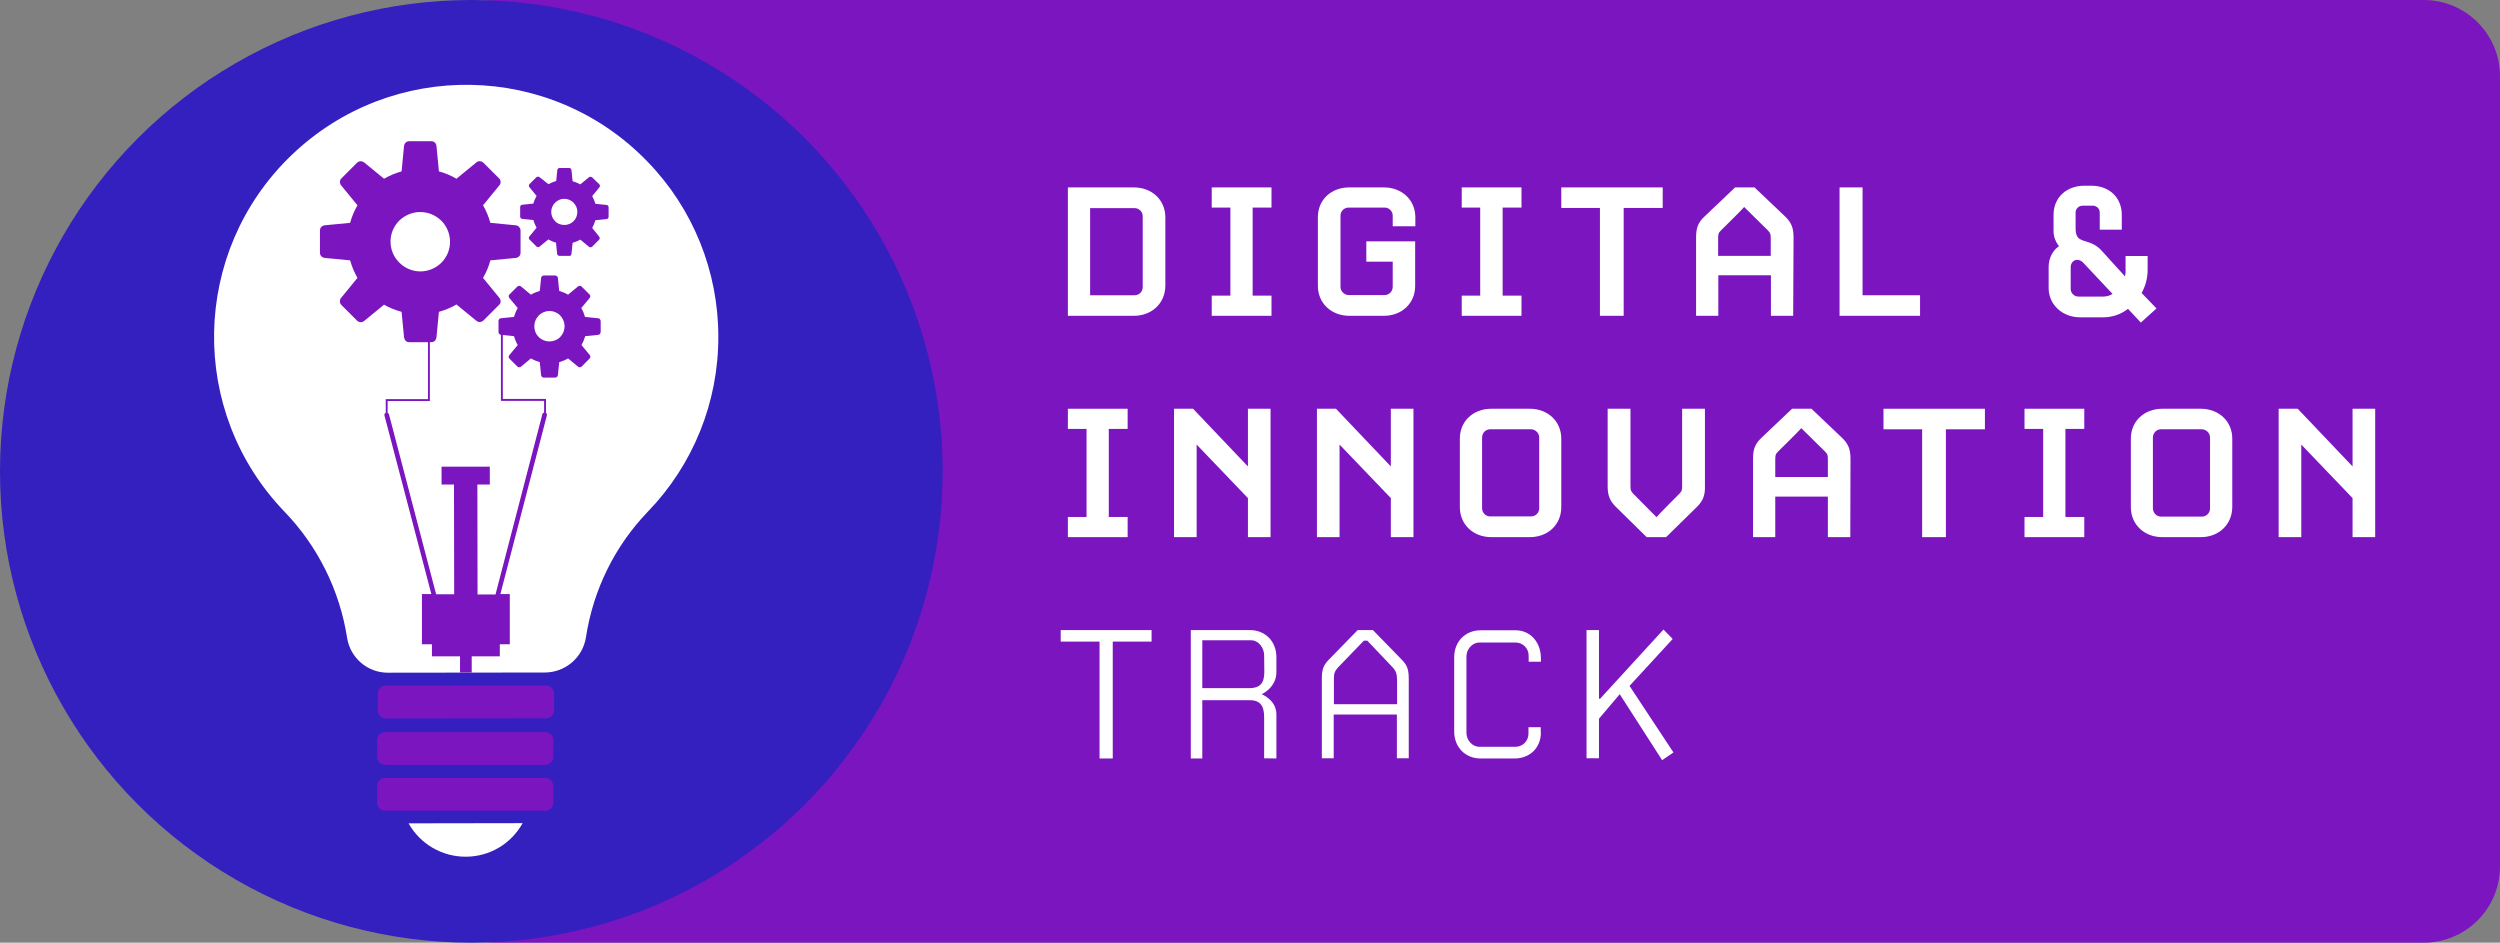 <svg enable-background="new 0 0 1326 500" viewBox="0 0 1326 500" xmlns="http://www.w3.org/2000/svg"><rect x="0" y="0" width="1326" height="500" fill="#808080" stroke="none"/><path d="m263.5 0h1022c22.4 0 40.5 18.1 40.5 40.5v419c0 22.4-18.1 40.5-40.5 40.5h-1022c-22.4 0-40.5-18.1-40.5-40.5v-419c0-22.4 18.1-40.5 40.5-40.5z" fill="#7b15bf"/><circle cx="250" cy="250" fill="#341fbf" r="250"/><g fill="#fff"><path d="m601.4 167.5h-35v-68.1h35c9.6 0 16.7 6.7 16.7 15.8v36.4c-.1 9.2-7.1 15.9-16.7 15.9zm4.7-52.8c0-2.3-1.8-4.2-4.1-4.3h-23.8v46.2h23.8c2.3-.1 4.1-2 4.1-4.3z"/><path d="m642.7 167.5v-10.7h9.9v-46.7h-9.9v-10.7h31.7v10.7h-10v46.7h10v10.7z"/><path d="m734 167.5h-18.3c-9.6 0-16.7-6.7-16.7-15.9v-36.4c0-9.2 7-15.8 16.7-15.8h18.3c9.6 0 16.7 6.7 16.7 15.8v4.8h-12v-5.6c0-2.3-1.8-4.2-4.1-4.3h-19.5c-2.3.1-4.1 2-4.1 4.3v37.7c0 2.3 1.8 4.2 4.1 4.4h19.5c2.3-.1 4.1-2 4.1-4.4v-13.3h-14v-10.8h25.9v23.7c0 9.1-7 15.8-16.6 15.8z"/><path d="m775.3 167.5v-10.7h9.8v-46.7h-9.8v-10.7h31.7v10.7h-10v46.7h10v10.7z"/><path d="m861.2 110.3v57.2h-12.6v-57.2h-20.5v-10.9h53.8v10.9z"/><path d="m951.1 167.5h-11.8v-21.5h-27.9v21.5h-11.8v-41.4c0-4.8.8-7.9 4.5-11.3l16.2-15.4h10.3l16.2 15.4c3.6 3.4 4.5 6.5 4.5 11.3zm-11.9-40.8c0-2.5-.1-3-1.5-4.5l-12.6-12.4c-.6.9-12.3 12.4-12.3 12.4-1.4 1.4-1.5 2-1.5 4.5v9h27.9z"/><path d="m975.7 167.5v-68.1h12.2v57.2h30.5v10.9z"/><path d="m1135.5 171.1-6.8-7.3c-3.7 2.9-8.3 4.5-13 4.5h-12.4c-9.5 0-16.7-6.8-16.7-15.5v-11.3c0-4.2 2-8.7 5.5-10.9-1.8-2.3-2.9-5.1-2.9-8v-8.6c0-9.3 6.9-15.5 16.4-15.5h3.6c9.6 0 16.2 6.3 16.2 15.5v7.8h-11.7v-8.9c.1-2-1.4-3.6-3.3-3.8-.1 0-.2 0-.3 0h-5.3c-2-.1-3.8 1.4-3.9 3.5v.3 8.1c0 6.8 3.3 6 8.2 8 2 .8 3.7 2 5.2 3.5l12.8 14.1c.2-.9.3-1.8.3-2.7v-8.1h11.7v7.4c0 4.3-1.1 8.5-3.2 12.2l7.9 8.2zm-30.4-31.6c-2.9-3.2-6.8-1.4-6.8 2.2v11.6c0 2.2 1.9 4 4.1 4h13.2c1.7 0 3.4-.5 4.9-1.4z"/><path d="m566.4 284.9v-10.7h9.9v-46.7h-9.9v-10.7h31.7v10.7h-10v46.7h10v10.7z"/><path d="m661.9 284.9v-20.7l-27.2-28.4v49.1h-12v-68.1h10.1l29.1 30.6v-30.6h12v68.1z"/><path d="m737.7 284.9v-20.7l-27.2-28.4v49.1h-12v-68.1h10.1l29.1 30.6v-30.6h12v68.1z"/><path d="m811.4 284.9h-20.4c-9.6 0-16.7-6.7-16.7-15.9v-36.4c0-9.1 7-15.8 16.7-15.8h20.4c9.6 0 16.7 6.7 16.7 15.8v36.4c0 9.2-7 15.9-16.7 15.9zm5-52.8c0-2.3-1.8-4.2-4.1-4.4h-22.1c-2.3.1-4.1 2-4.1 4.4v37.5c0 2.3 1.8 4.2 4.1 4.3h22.1c2.3-.1 4.1-2 4.1-4.3z"/><path d="m899.9 269-16.2 15.9h-10.3l-16.2-15.9c-3.5-3.4-4.5-6.5-4.5-11.1v-41.1h12.1v40.6c0 2.5.1 3 1.5 4.5l12.3 12.4c.6-.9 12.1-12.4 12.1-12.4 1.4-1.4 1.5-2 1.5-4.5v-40.6h12.1v41.1c.1 4.7-.9 7.7-4.4 11.1z"/><path d="m981.4 284.9h-11.9v-21.5h-27.9v21.5h-11.8v-41.4c0-4.8.8-7.9 4.5-11.3l16.2-15.4h10.3l16.2 15.4c3.6 3.4 4.5 6.5 4.5 11.3zm-11.9-40.9c0-2.5-.1-3.1-1.5-4.5l-12.6-12.4c-.6.9-12.3 12.4-12.3 12.4-1.4 1.4-1.5 2-1.5 4.5v9h27.9z"/><path d="m1032.1 227.7v57.2h-12.6v-57.2h-20.5v-10.9h53.8v10.9z"/><path d="m1073.8 284.9v-10.7h9.9v-46.7h-9.9v-10.7h31.7v10.7h-10v46.7h10v10.7z"/><path d="m1167.3 284.9h-20.4c-9.6 0-16.7-6.7-16.7-15.9v-36.4c0-9.1 7-15.8 16.7-15.8h20.4c9.6 0 16.7 6.7 16.7 15.8v36.4c-.1 9.2-7.1 15.9-16.7 15.9zm4.9-52.8c0-2.3-1.8-4.2-4.1-4.4h-22.1c-2.3.1-4.1 2-4.1 4.4v37.5c0 2.3 1.8 4.3 4.1 4.4h22.1c2.3-.1 4.1-2 4.1-4.3z"/><path d="m1247.8 284.9v-20.7l-27.2-28.4v49.1h-12v-68.1h10.1l29.1 30.6v-30.6h12v68.1z"/><path d="m590.2 340.3v62h-7v-62h-20.6v-6.1h48.2v6.1z"/><path d="m670.5 402.2v-21.8c0-5.4-1.6-9-7.5-9h-25.3v30.9h-6.1v-68.1h31.4c8.1 0 14 6 14 14.3v8c0 8.3-7.8 11.7-7.8 11.7s7.8 3.1 7.8 10.6v23.5zm0-54.7c0-3.8-2.9-7.9-6.9-7.9h-25.9v25.4h24.8c6.1 0 8.1-2.9 8.1-8.7z"/><path d="m747.2 402.2h-6.3v-23.2h-33.5v23.2h-6.3v-42.1c0-4.6.7-7.2 3.6-10.1l15.4-15.8h8.1l15.4 15.8c2.9 2.9 3.6 5.5 3.6 10.1zm-8.5-48.2-13.5-14.2h-1.8l-13.7 14.2c-2.2 2.4-2.2 3.9-2.2 6.8v12.7h33.5v-12.7c-.1-2.9-.2-4.5-2.3-6.8z"/><path d="m817.3 388.4c0 8.3-5.9 13.9-14 13.9h-18c-8.1 0-14-6-14-14.3v-39.4c0-8.3 5.9-14.3 14-14.3h18.5c8.1 0 13.5 6.5 13.5 14.9v1.8h-6.5v-3.1c.1-3.8-2.9-7-6.7-7.1h-19.4c-3.9 0-6.9 3.6-6.9 7.4v40.5c0 3.8 3 7.4 6.9 7.4h19.1c3.8 0 6.9-3.1 6.9-6.9v-3.5h6.5v2.7z"/><path d="m881.6 403.2-22.5-35-11 13v21h-6.6v-68h6.6v36.4h.6l33.6-36.7 4.9 5-22.9 24.9 23.3 35.3z"/><path d="m381 178.5c.1 34.7-13.3 68-37.4 92.9-17.6 18.3-29 41.6-32.8 66.6-1.7 10.8-11 18.7-21.9 18.7l-83 .1c-10.9.1-20.1-7.8-21.8-18.5-3.9-25.1-15.5-48.5-33.1-66.8-51.3-53.2-49.7-137.9 3.5-189.1s137.9-49.7 189.1 3.5c24 24.8 37.4 58 37.4 92.6z"/></g><path d="m204.3 388.3h84.9c2.4 0 4.3 1.9 4.3 4.3v8.8c0 2.4-1.9 4.3-4.3 4.3h-84.9c-2.4 0-4.3-1.9-4.3-4.3v-8.8c0-2.4 1.9-4.3 4.3-4.3z" fill="#7b15bf"/><path d="m204.3 412.6h84.9c2.4 0 4.3 1.9 4.3 4.3v8.8c0 2.4-1.9 4.3-4.3 4.3h-84.9c-2.4 0-4.3-1.9-4.3-4.3v-8.8c0-2.4 1.9-4.3 4.3-4.3z" fill="#7b15bf"/><path d="m247 454.4c12.6 0 24.1-6.8 30.2-17.8l-60.5.1c6.2 11 17.7 17.7 30.3 17.7z" fill="#fff"/><path d="m289.6 363.6h-35.1-15.5-34.3c-2.4 0-4.3 1.9-4.3 4.3v.1 8.8c0 2.4 1.9 4.3 4.3 4.3l84.9-.1c2.4 0 4.3-1.9 4.3-4.3v-8.8c-.1-2.4-2-4.3-4.3-4.3z" fill="#7b15bf"/><path d="m290.1 220.2-24.7 94.9h5v26.6h-5.3v6.4h-14.9v8.6h-6.2v-8.6h-14.9v-6.4h-5.3v-26.6h5l-24.9-94.8c-.1-.6.2-1.1.7-1.3v-7.3h22.4v-49.4h1v50.4h-22.4v6.3c.3.1.6.4.7.7l25 95.4v.1h9.6l-.1-58.2h-6.6v-9.5h12.8 12.8v9.5h-6.6l.1 58.3h9.6v-.3l24.8-95.4c.1-.4.5-.7.9-.8v-6.2h-22.9v-37.2h1v36.2h22.9v7.4c.4.3.6.7.5 1.2z" fill="#7b15bf"/><path d="m273.6 119.5-13.5-1.3c-.9-3.2-2.2-6.4-3.9-9.3l8.6-10.5c.5-.5.8-1.3.7-2 0-.7-.3-1.4-.8-1.8l-8.3-8.3c-.5-.5-1.3-.8-2-.8s-1.3.2-1.8.7l-10.5 8.6c-2.9-1.7-6-3-9.3-3.9l-1.3-13.5c-.1-.7-.4-1.4-.9-1.8-.5-.5-1.2-.7-1.9-.7h-11.6c-.7 0-1.4.2-1.9.7s-.8 1.1-.9 1.8l-1.3 13.5c-3.2.9-6.4 2.2-9.3 3.9l-10.5-8.6c-.5-.4-1.1-.6-1.8-.7-.7 0-1.5.3-2 .8l-8.3 8.3c-.5.5-.8 1.1-.8 1.8s.2 1.5.7 2l8.6 10.5c-1.7 2.9-3 6-3.9 9.3l-13.5 1.3c-.7.1-1.4.4-1.8.9-.5.5-.7 1.2-.7 1.9v11.7c0 .7.2 1.4.7 1.9s1.1.8 1.8.9l13.5 1.3c.9 3.2 2.2 6.4 3.9 9.3l-8.6 10.5c-.5.5-.8 1.3-.7 2 0 .7.3 1.4.8 1.9l8.3 8.3c.5.5 1.3.8 2 .8s1.3-.3 1.8-.7l10.5-8.6c2.9 1.7 6 2.9 9.3 3.8l1.3 13.5c.1.7.4 1.4.9 1.9s1.2.7 1.9.7h11.6c.7 0 1.4-.2 1.9-.7s.8-1.1.9-1.9l1.3-13.5c3.2-.9 6.4-2.2 9.3-3.9l10.5 8.6c.5.4 1.1.7 1.8.7s1.5-.3 2-.8l8.3-8.3c1.1-1 1.1-2.7.1-3.8l-8.6-10.5c1.7-2.9 3-6 3.9-9.3l13.5-1.3c.7-.1 1.4-.4 1.8-.9.5-.5.7-1.2.7-1.9v-11.6c0-.7-.2-1.4-.7-1.9-.4-.6-1.1-.9-1.8-1zm-36.1 14.8c-1.6 3.8-4.6 6.8-8.4 8.4-5.9 2.5-12.7 1.2-17.3-3.4-6.2-6.1-6.2-16.1-.1-22.2 1.5-1.5 3.2-2.6 5.1-3.4 5.9-2.5 12.8-1.1 17.3 3.4s5.8 11.3 3.4 17.2z" fill="#7b15bf"/><path d="m302.7 135.5c.2-.2.4-.5.4-.8l.6-5.9c1.4-.4 2.8-1 4.1-1.7l4.6 3.8c.5.4 1.2.4 1.7-.1l3.6-3.6c.2-.2.4-.5.4-.8s-.1-.6-.3-.9l-3.7-4.6c.7-1.3 1.3-2.7 1.7-4.1l5.9-.6c.3 0 .6-.2.8-.4s.3-.5.3-.8v-5.1c0-.3-.1-.6-.3-.8s-.5-.4-.8-.4l-5.9-.6c-.4-1.4-1-2.8-1.7-4.1l3.8-4.6c.2-.2.3-.5.3-.9 0-.3-.1-.6-.4-.8l-3.7-3.6c-.5-.4-1.2-.5-1.7-.1l-4.6 3.8c-1.3-.7-2.7-1.3-4.1-1.7l-.6-5.9c-.1-.6-.6-1.1-1.2-1.1h-5.1c-.3 0-.6.1-.8.3s-.4.5-.4.8l-.6 5.8c-1.4.4-2.8 1-4.1 1.7l-4.7-3.7c-.2-.2-.5-.3-.8-.3s-.7.1-.9.3l-3.6 3.6c-.2.2-.4.5-.4.8s.1.6.3.9l3.8 4.6c-.7 1.3-1.3 2.6-1.7 4.1l-5.9.6c-.6 0-1.1.6-1.1 1.2v5.1c0 .6.5 1.2 1.1 1.2l5.9.6c.4 1.4 1 2.8 1.7 4.1l-3.8 4.6c-.2.2-.3.5-.3.9 0 .3.1.6.4.8l3.6 3.6c.2.2.6.4.9.4s.6-.1.8-.3l4.6-3.8c1.3.7 2.6 1.3 4.1 1.7l.6 5.9c0 .3.2.6.4.8s.5.3.8.3h5.1c.4.1.7 0 .9-.2zm-6.1-16.7c-.8-.3-1.6-.8-2.2-1.5-2.7-2.7-2.7-7.1 0-9.8.6-.6 1.4-1.1 2.2-1.5 2.6-1.1 5.6-.5 7.6 1.5.6.6 1.1 1.4 1.5 2.2.7 1.7.7 3.7 0 5.4s-2 3-3.7 3.7-3.7.7-5.4 0z" fill="#7b15bf"/><path d="m318.1 169.2c-.2-.3-.6-.4-.9-.4l-6.9-.7c-.5-1.7-1.1-3.2-2-4.7l4.4-5.3c.3-.3.4-.6.4-1s-.2-.7-.4-.9l-4.2-4.2c-.3-.3-.6-.4-1-.4-.3 0-.7.1-.9.3l-5.3 4.4c-1.5-.9-3.1-1.5-4.7-2l-.7-6.9c0-.4-.2-.7-.5-.9s-.6-.4-1-.4h-5.9c-.4 0-.7.1-1 .4-.3.2-.4.6-.5.9l-.7 6.9c-1.6.5-3.2 1.1-4.7 2l-5.3-4.4c-.3-.2-.6-.3-.9-.3-.4 0-.7.1-1 .4l-4.2 4.2c-.3.2-.4.6-.4.9 0 .4.1.7.4 1l4.4 5.3c-.9 1.5-1.5 3.1-2 4.7l-6.9.7c-.4 0-.7.2-.9.4-.3.3-.4.6-.4 1v5.9c0 .4.1.7.4 1 .2.3.6.4.9.5l6.9.7c.5 1.6 1.1 3.2 2 4.7l-4.4 5.3c-.2.3-.4.6-.4 1s.2.7.4.9l4.2 4.2c.3.3.6.4 1 .4.3 0 .6-.1.9-.3l5.3-4.4c1.5.9 3.1 1.5 4.7 2l.7 6.9c0 .4.2.7.5.9.3.3.6.4 1 .4h5.9c.4 0 .7-.1 1-.4.3-.2.4-.6.5-.9l.7-6.9c1.7-.5 3.2-1.1 4.7-2l5.3 4.4c.3.2.6.3.9.3.4 0 .7-.1 1-.4l4.2-4.2c.5-.5.6-1.4.1-1.9l-4.4-5.3c.9-1.5 1.5-3.1 2-4.7l6.9-.7c.4 0 .7-.2.9-.5s.4-.6.4-1v-5.9c-.1-.4-.2-.7-.5-1zm-19.3 7c-.4 1-1 1.8-1.7 2.6-1.5 1.5-3.6 2.3-5.7 2.3-3.2 0-6.1-1.9-7.4-4.9-.4-1-.6-2.1-.6-3.1 0-1.1.2-2.1.6-3.1s1-1.8 1.7-2.6c3.1-3.2 8.1-3.3 11.3-.2 2.4 2.4 3.1 6 1.8 9z" fill="#7b15bf"/></svg>
